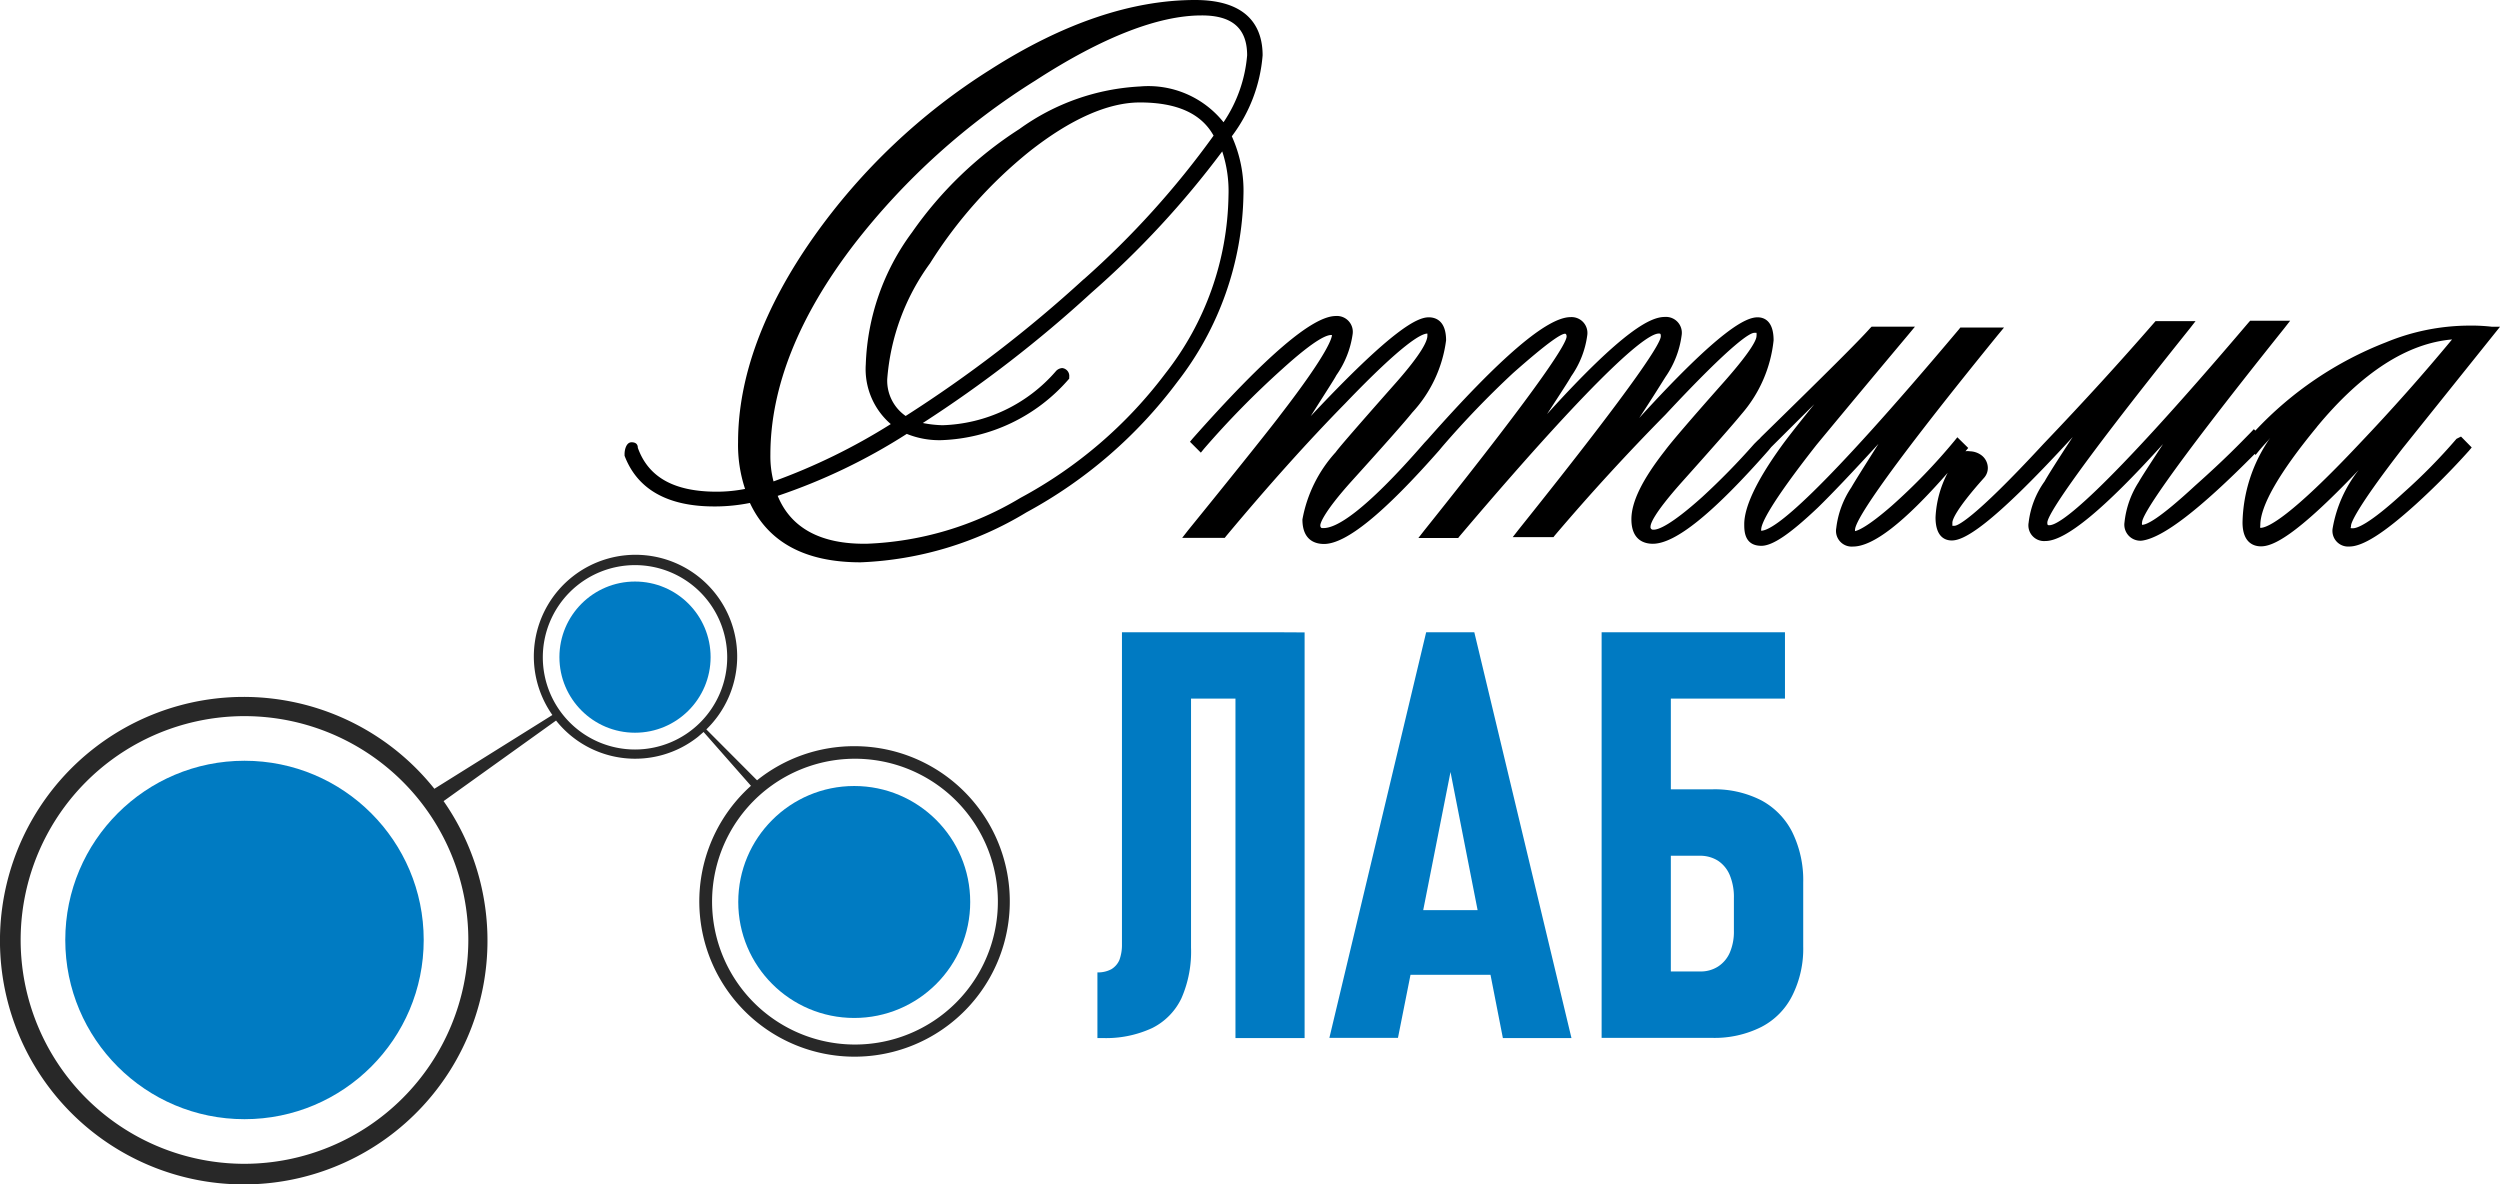 <svg data-name="Layer 1" xmlns="http://www.w3.org/2000/svg" width="149.986" height="71.059"><circle data-name="Эллипс 300" cx="10.752" cy="10.752" r="10.752" transform="translate(3.916 45.641)" fill="#007bc2"/><circle data-name="Эллипс 301" cx="6.958" cy="6.958" r="6.958" transform="translate(44.291 47.156)" fill="#007bc2"/><circle data-name="Эллипс 302" cx="4.535" cy="4.535" r="4.535" transform="translate(33.562 34.889)" fill="#007bc4"/><path data-name="Контур 283" d="M51.249 44.767a9.292 9.292 0 00-5.83 2.046l-3.042-3.053a6.1 6.1 0 10-9.237-.863l-7.08 4.425a14.624 14.624 0 10.553.741l6.747-4.834a6.062 6.062 0 008.518.973l.332-.288 2.843 3.23a9.314 9.314 0 106.207-2.377zM14.668 69.822a13.429 13.429 0 1113.429-13.407 13.451 13.451 0 01-13.429 13.407zm23.429-24.856a5.531 5.531 0 115.531-5.531 5.531 5.531 0 01-5.531 5.531zm13.152 17.7a8.573 8.573 0 116.083-2.487 8.573 8.573 0 01-6.083 2.487z" fill="#282828"/><path data-name="Контур 284" d="M73.903 8.175a9.259 9.259 0 001.847-4.856C75.751 1.8 75.043 0 71.702 0c-3.816 0-7.946 1.4-12.279 4.17A37.245 37.245 0 0048.826 14.2c-3.02 4.281-4.546 8.429-4.546 12.323a8.373 8.373 0 00.42 2.81 8.849 8.849 0 01-1.7.166c-2.555 0-4.1-.863-4.734-2.633 0-.155-.066-.332-.376-.332s-.42.431-.42.708v.1c.763 2.013 2.577 3.042 5.376 3.042h.088a10.73 10.73 0 002.057-.21c1.106 2.367 3.319 3.562 6.637 3.562a20.719 20.719 0 009.956-3 27.831 27.831 0 009.048-7.821A18.8 18.8 0 0074.6 11.7a7.92 7.92 0 00-.7-3.529zm.918-4.856a8.407 8.407 0 01-1.416 4.015 5.774 5.774 0 00-5.022-2.146 13.528 13.528 0 00-7.227 2.555 22.9 22.9 0 00-6.438 6.195 14.081 14.081 0 00-2.776 7.92 4.347 4.347 0 001.5 3.584 36.5 36.5 0 01-7.035 3.44 6.006 6.006 0 01-.188-1.6c0-4.049 1.7-8.307 5.055-12.666a41.658 41.658 0 0110.852-9.79c4.026-2.611 7.389-3.9 9.956-3.9 1.843-.008 2.739.774 2.739 2.393zm-9.8 13.429a77.631 77.631 0 01-10.686 8.208 2.577 2.577 0 01-1.106-2.212 13.5 13.5 0 012.566-6.944 27.112 27.112 0 015.951-6.7c2.478-1.958 4.734-2.953 6.637-2.953 2.212 0 3.684.653 4.425 1.991a52.31 52.31 0 01-7.787 8.617zm-18.362 13a35.132 35.132 0 007.743-3.717 5.177 5.177 0 002.08.376 10.586 10.586 0 007.6-3.617l.066-.077v-.1a.476.476 0 00-.42-.531.553.553 0 00-.4.21 9.369 9.369 0 01-6.781 3.219 6.8 6.8 0 01-1.184-.133 75.308 75.308 0 0010.11-7.81 54.889 54.889 0 007.854-8.484 7.621 7.621 0 01.376 2.644A17.7 17.7 0 0169.921 22.4a26.692 26.692 0 01-8.695 7.467 19.281 19.281 0 01-9.214 2.754c-2.765.044-4.568-.94-5.356-2.876z"/><path data-name="Контур 285" d="M147.376 26.327a33.639 33.639 0 01-3.175 3.23c-2.091 1.925-2.81 2.135-3.031 2.135s-.122 0-.122-.155.3-1.029 3.1-4.646l5.841-7.29h-.5a11.062 11.062 0 00-1.449-.066 13.175 13.175 0 00-4.889 1 21.338 21.338 0 00-7.843 5.3l-.089-.088-.2.21c-.608.619-1.515 1.571-3.319 3.175-2.212 2.046-2.909 2.345-3.186 2.356a.321.321 0 010-.155c0-.365 1.106-2.356 8.529-11.637l.354-.454h-2.4l-.089.1c-8.982 10.564-11.349 12.168-11.958 12.168-.088 0-.122 0-.122-.155 0-.365 1.106-2.356 8.54-11.637l.354-.454h-2.4l-.088.1c-2 2.3-4.226 4.745-6.637 7.268-4.325 4.679-5.2 4.911-5.332 4.911h-.133v-.188c0-.133.133-.708 1.88-2.666a.885.885 0 00.232-.774.962.962 0 00-.376-.608 1.217 1.217 0 00-.686-.232.741.741 0 00-.265 0l.166-.2-.653-.642-.188.232a35.308 35.308 0 01-3.739 3.872c-1.482 1.294-2.046 1.493-2.212 1.527a.267.267 0 010-.077c0-.431 1.106-2.511 8.562-11.681l.376-.454h-2.621l-.077.1c-8.385 9.956-11.062 12.068-11.869 12.09a.188.188 0 010-.077c0-.321.442-1.416 3.319-5.077.686-.83 2.489-3.009 5.531-6.637l.376-.454h-2.6l-.088.088c-.686.774-2.6 2.677-6.56 6.549l-.055.066-.144.133-.2.2a42.111 42.111 0 01-3.119 3.186c-1.892 1.7-2.633 1.958-2.9 1.958h-.077a.155.155 0 01-.122-.188c0-.166.177-.752 1.858-2.644 1.98-2.212 3.153-3.551 3.6-4.1a8.009 8.009 0 001.925-4.425c0-1.206-.6-1.383-.962-1.383-.686 0-2.212.675-7.1 6.04.852-1.294 1.416-2.212 1.593-2.489a5.642 5.642 0 00.951-2.467.951.951 0 00-1.007-1.106c-.8 0-2.389.664-7.068 5.83.841-1.294 1.305-2 1.449-2.268a5.531 5.531 0 00.962-2.445.951.951 0 00-1-1.106c-1.4 0-4.215 2.4-8.584 7.345l-.177.188c-3.661 4.215-5.31 5.122-6.051 5.122h-.088c-.077 0-.122-.077-.111-.188s.188-.752 1.892-2.644c2-2.212 3.186-3.551 3.617-4.093a7.854 7.854 0 002.035-4.336c0-1.206-.653-1.383-1.04-1.383-.675 0-2.146.664-7.08 5.929.918-1.46 1.416-2.212 1.538-2.456a5.642 5.642 0 00.973-2.445.951.951 0 00-1.007-1.106c-1.394 0-4.2 2.4-8.584 7.345l-.166.2.653.653.188-.232a53.339 53.339 0 014.712-4.8c1.991-1.8 2.688-2.057 2.965-2.024 0 .133-.144.973-3.1 4.8-.3.409-2.091 2.677-5.531 6.914l-.354.454h2.555l.077-.1c2.478-2.965 4.845-5.619 7.146-7.964 3.5-3.65 4.58-4.192 4.934-4.192v.133c0 .31-.332 1.051-1.892 2.821-3.042 3.44-3.507 4.015-3.606 4.159a8.152 8.152 0 00-2 4.038c0 1.283.808 1.471 1.294 1.471 1.327 0 3.584-1.836 6.914-5.619l.166-.2a55.368 55.368 0 014.256-4.427c2.212-1.958 2.909-2.367 3.13-2.367 0 0 .089 0 .089.166 0 .354-1.106 2.345-8.54 11.637l-.354.454h2.389l.077-.1c8.971-10.575 11.349-12.168 11.958-12.168.088 0 .122 0 .122.166 0 .354-1.106 2.323-8.529 11.593l-.354.454h2.445l.077-.1a132.667 132.667 0 016.637-7.245c4.126-4.425 5.1-4.911 5.332-4.911h.133a.8.8 0 010 .2c0 .166-.188.741-1.892 2.677-2.08 2.345-3.252 3.717-3.6 4.192-1.35 1.726-2.013 3.064-2.013 4.115 0 1.283.808 1.471 1.283 1.471 1.361 0 3.628-1.836 6.958-5.619l.144-.177 2.588-2.577c-1.04 1.283-1.692 2.124-1.991 2.544-1.5 2.08-2.212 3.639-2.212 4.657 0 .387 0 1.294 1.029 1.294.675 0 1.715-.708 3.385-2.29.863-.841 2.1-2.146 3.639-3.827-.907 1.438-1.46 2.312-1.626 2.611a5.531 5.531 0 00-.907 2.445.94.94 0 001 1.106c1.206 0 3.075-1.438 5.686-4.425a6.361 6.361 0 00-.73 2.677c0 1.206.608 1.383.973 1.383.686 0 2.212-.7 7.256-6.206-.973 1.482-1.527 2.367-1.681 2.655a5.277 5.277 0 00-.962 2.478.94.94 0 001.007 1.106c1.206 0 3.518-1.9 7.057-5.818-.852 1.305-1.305 2-1.46 2.279a5.531 5.531 0 00-.852 2.411.962.962 0 001.04 1.106c1.261-.166 3.484-1.88 6.77-5.2l.055.055.188-.232c.166-.2.332-.387.509-.575.066-.066.122-.144.177-.21a9.159 9.159 0 00-1.659 5.066c0 1.25.7 1.438 1.106 1.438.686 0 2.024-.542 5.863-4.58a7.743 7.743 0 00-1.56 3.484.94.94 0 001 1.106c.808 0 2.08-.808 4-2.544a44.302 44.302 0 003.175-3.2l.166-.2-.642-.653zm-8.374-.719c2.688-3.252 5.409-5.011 8.108-5.243a122.219 122.219 0 01-5.531 6.228c-4.159 4.425-5.531 5.077-5.973 5.077a.354.354 0 010-.144c-.011-1.173 1.139-3.175 3.4-5.918z"/><path data-name="Контур 286" d="M76.404 37.931h-9.093v18.716a2.633 2.633 0 01-.155.951 1.2 1.2 0 01-.487.553 1.7 1.7 0 01-.83.188v3.938h.31a6.571 6.571 0 002.976-.6 3.838 3.838 0 001.755-1.788 6.969 6.969 0 00.575-3.042V41.913h2.666v20.365h4.148V37.941z" fill="#007ac2"/><path data-name="Контур 287" d="M90.164 62.278h4.115L88.45 37.931h-2.888l-5.807 24.336h4.115l.752-3.783h4.8zm-4.779-7.677l1.637-8.285 1.626 8.285z" fill="#007ac2"/><path data-name="Контур 288" d="M107.531 49.933a4.425 4.425 0 00-1.858-1.914 6.128 6.128 0 00-2.953-.664h-2.479v-5.442h6.847v-3.982h-11v24.336h6.637a6.25 6.25 0 002.942-.653 4.248 4.248 0 001.858-1.88 6.261 6.261 0 00.658-2.954v-3.839a6.526 6.526 0 00-.653-3.009zm-3.507 5.9a3.175 3.175 0 01-.241 1.308 1.892 1.892 0 01-.719.852 1.925 1.925 0 01-1.106.288h-1.717v-6.94h1.726a1.991 1.991 0 011.106.3 1.914 1.914 0 01.708.874 3.418 3.418 0 01.243 1.372z" fill="#007ac2"/></svg>